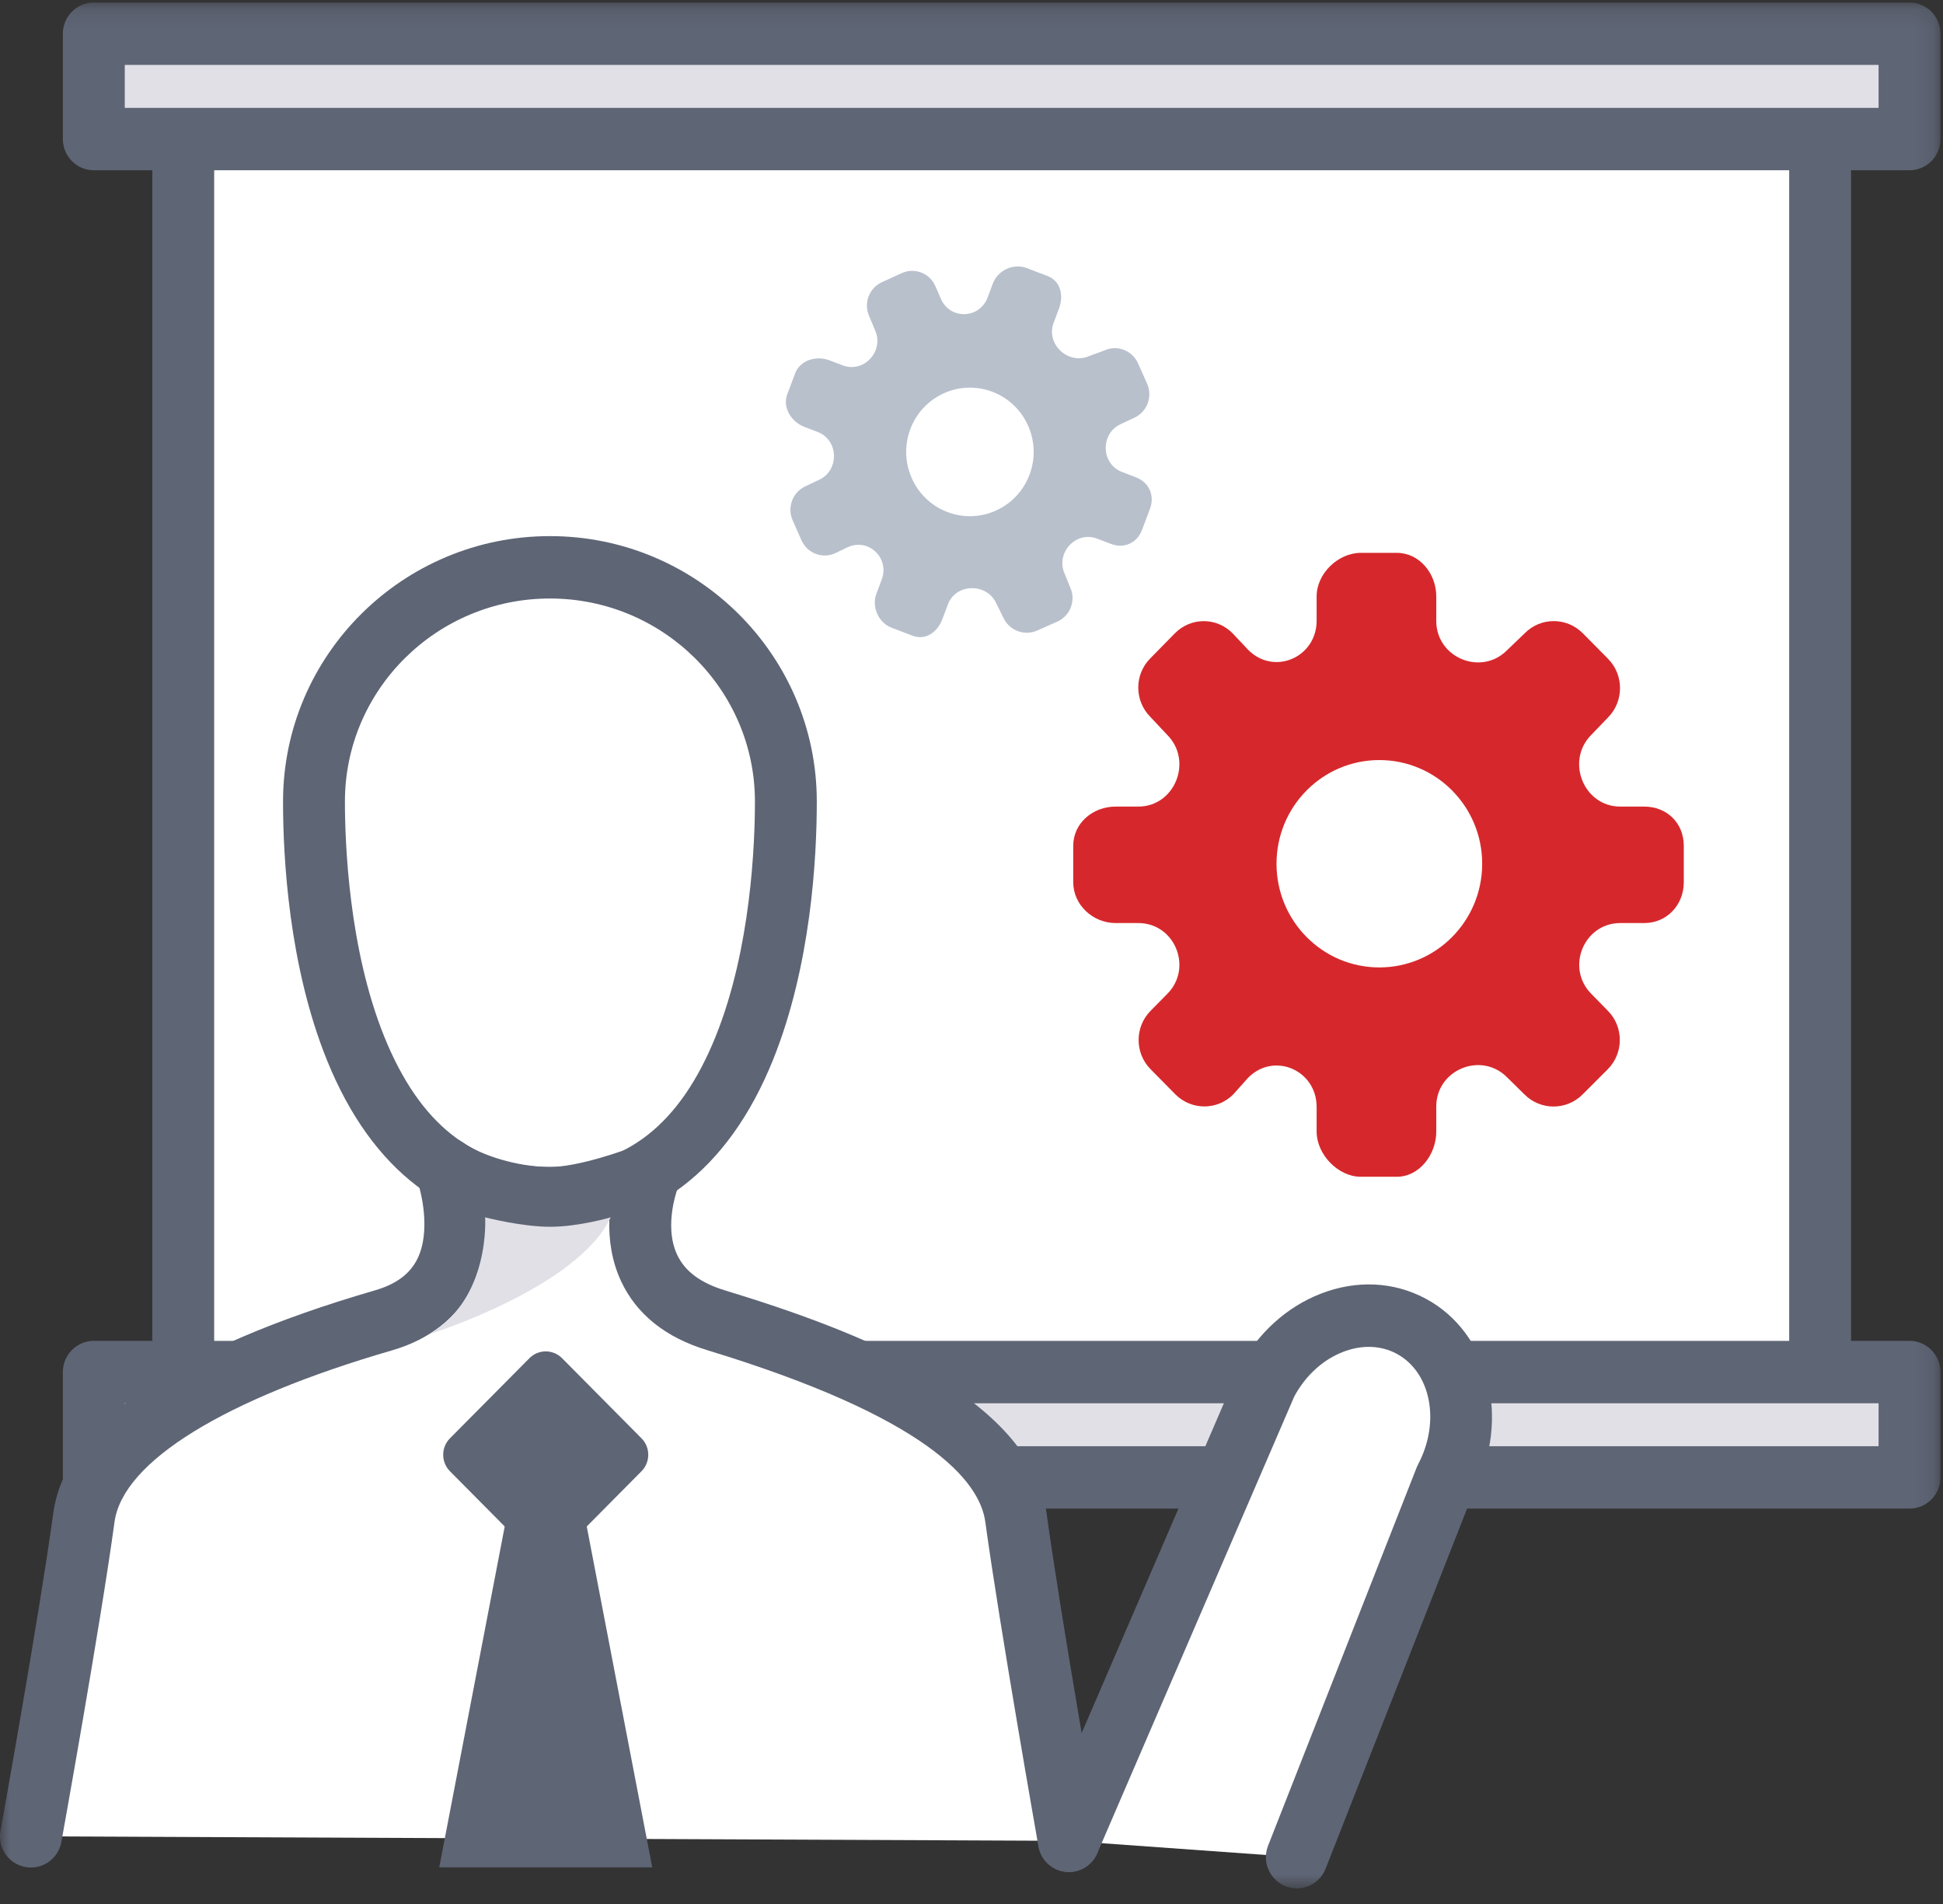 <?xml version="1.0" encoding="UTF-8"?>
<svg width="100px" height="98px" viewBox="0 0 100 98" version="1.1" xmlns="http://www.w3.org/2000/svg" xmlns:xlink="http://www.w3.org/1999/xlink">
    <rect x="0" y="0" width="100" height="98" fill="#333333" stroke="none"/>
    <!-- Generator: Sketch 54.1 (76490) - https://sketchapp.com -->
    <title>topreason_icon01</title>
    <desc>Created with Sketch.</desc>
    <defs>
        <polygon id="path-1" points="3.88388271e-05 0.13 99.87 0.13 99.87 97.197 3.88388271e-05 97.197"></polygon>
    </defs>
    <g id="top" stroke="none" stroke-width="1" fill="none" fill-rule="evenodd">
        <g id="01_top" transform="translate(-418, -3300)">
            <g id="reason" transform="translate(0, 2817)">
                <g id="riyuu">
                    <g id="Group-2" transform="translate(236, 432)">
                        <g id="topreason_icon01" transform="translate(182, 51)">
                            <polygon id="Fill-1" fill="#FFFFFF" points="10 72 94 72 94 5 10 5"></polygon>
                            <g id="Group-19">
                                <mask id="mask-2" fill="white">
                                    <use xlink:href="#path-1"></use>
                                </mask>
                                <g id="Clip-3"></g>
                                <path d="M11.023,70.918 L92.084,70.918 L92.084,5.906 L11.023,5.906 L11.023,70.918 Z M93.676,74.13 L9.43,74.13 C8.551,74.13 7.838,73.411 7.838,72.524 L7.838,4.3 C7.838,3.413 8.551,2.695 9.43,2.695 L93.676,2.695 C94.555,2.695 95.268,3.413 95.268,4.3 L95.268,72.524 C95.268,73.411 94.555,74.13 93.676,74.13 L93.676,74.13 Z" id="Fill-2" fill="#5E6575" mask="url(#mask-2)"></path>
                                <polygon id="Fill-4" fill="#E1E0E6" mask="url(#mask-2)" points="4.829 7.157 98.278 7.157 98.278 1.735 4.829 1.735"></polygon>
                                <path d="M6.421,5.552 L96.685,5.552 L96.685,3.341 L6.421,3.341 L6.421,5.552 Z M98.277,8.763 L4.829,8.763 C3.949,8.763 3.236,8.044 3.236,7.157 L3.236,1.735 C3.236,0.848 3.949,0.13 4.829,0.13 L98.277,0.13 C99.157,0.13 99.87,0.848 99.87,1.735 L99.87,7.157 C99.87,8.044 99.157,8.763 98.277,8.763 L98.277,8.763 Z" id="Fill-5" fill="#5E6575" mask="url(#mask-2)"></path>
                                <polygon id="Fill-6" fill="#E1E0E6" mask="url(#mask-2)" points="4.829 76.043 98.278 76.043 98.278 70.621 4.829 70.621"></polygon>
                                <path d="M6.421,74.437 L96.685,74.437 L96.685,72.227 L6.421,72.227 L6.421,74.437 Z M98.277,77.648 L4.829,77.648 C3.949,77.648 3.236,76.93 3.236,76.043 L3.236,70.621 C3.236,69.734 3.949,69.015 4.829,69.015 L98.277,69.015 C99.157,69.015 99.87,69.734 99.87,70.621 L99.87,76.043 C99.87,76.93 99.157,77.648 98.277,77.648 L98.277,77.648 Z" id="Fill-7" fill="#5E6575" mask="url(#mask-2)"></path>
                                <path d="M66.744,95.591 L74.396,76.114 C75.964,73.141 75.171,69.624 72.626,68.26 C70.081,66.895 66.747,68.2 65.179,71.174 L55.013,94.749" id="Fill-8" fill="#FFFFFF" mask="url(#mask-2)"></path>
                                <path d="M66.744,97.197 C66.548,97.197 66.35,97.16 66.158,97.083 C65.34,96.757 64.94,95.824 65.264,94.999 L72.915,75.523 C72.937,75.467 72.962,75.413 72.99,75.361 C74.143,73.174 73.644,70.624 71.879,69.677 C71.063,69.24 70.08,69.208 69.112,69.587 C68.078,69.991 67.193,70.803 66.613,71.875 L56.473,95.389 C56.123,96.202 55.184,96.575 54.378,96.221 C53.572,95.868 53.202,94.922 53.553,94.109 L63.719,70.534 C63.735,70.495 63.753,70.457 63.773,70.42 C64.711,68.642 66.197,67.283 67.96,66.593 C69.804,65.871 71.727,65.96 73.374,66.842 C76.665,68.606 77.763,73.051 75.845,76.785 L68.225,96.182 C67.977,96.812 67.377,97.197 66.744,97.197" id="Fill-9" fill="#5E6575" mask="url(#mask-2)"></path>
                                <path d="M16.16,41.255 C16.16,47.913 17.824,61.671 28.303,61.671 C38.782,61.671 40.446,47.913 40.446,41.255 C40.446,34.597 35.01,29.199 28.303,29.199 C21.596,29.199 16.16,34.597 16.16,41.255" id="Fill-10" fill="#FFFFFF" mask="url(#mask-2)"></path>
                                <path d="M28.303,30.805 C22.485,30.805 17.752,35.493 17.752,41.255 C17.752,43.386 17.949,48.832 19.776,53.354 C21.601,57.87 24.39,60.066 28.303,60.066 C32.216,60.066 35.005,57.87 36.829,53.354 C38.657,48.832 38.854,43.386 38.854,41.255 C38.854,35.493 34.121,30.805 28.303,30.805 M28.303,63.277 C23.098,63.277 19.13,60.265 16.827,54.566 C14.861,49.699 14.567,44.137 14.567,41.255 C14.567,33.722 20.729,27.594 28.303,27.594 C35.877,27.594 42.038,33.722 42.038,41.255 C42.038,44.137 41.745,49.699 39.779,54.566 C37.476,60.265 33.508,63.277 28.303,63.277" id="Fill-11" fill="#5E6575" mask="url(#mask-2)"></path>
                                <path d="M55.013,94.749 C55.013,94.749 53.023,83.495 52.289,78.116 C51.555,72.738 41.658,69.418 36.859,67.956 C31.031,66.182 33.452,60.421 33.452,60.421 C33.452,60.421 30.352,61.671 28.303,61.671 C26.254,61.671 24.049,60.93 22.941,60.138 C22.941,60.138 25.294,66.345 19.747,67.956 C14.935,69.354 5.051,72.738 4.317,78.116 C3.583,83.495 1.593,94.517 1.593,94.517" id="Fill-12" fill="#FFFFFF" mask="url(#mask-2)"></path>
                                <path d="M55.011,96.355 C54.254,96.355 53.583,95.808 53.445,95.031 C53.425,94.918 51.442,83.684 50.711,78.335 C50.42,76.201 47.7,72.934 36.398,69.494 C34.248,68.839 32.756,67.643 31.963,65.939 C31.465,64.867 31.33,63.767 31.361,62.798 C30.375,63.06 29.267,63.277 28.303,63.277 C27.249,63.277 26.104,63.103 25.032,62.803 C25.055,63.876 24.896,65.086 24.332,66.227 C23.55,67.808 22.117,68.939 20.188,69.5 C11.527,72.015 6.317,75.235 5.894,78.335 C5.164,83.687 3.179,94.694 3.159,94.804 C3.002,95.677 2.173,96.254 1.307,96.096 C0.442,95.938 -0.132,95.102 0.026,94.229 C0.046,94.119 2.018,83.18 2.74,77.897 C3.369,73.287 8.943,69.424 19.306,66.413 C20.386,66.1 21.098,65.57 21.482,64.794 C22.184,63.374 21.684,61.319 21.453,60.712 C21.203,60.051 21.411,59.303 21.965,58.869 C22.52,58.436 23.29,58.419 23.862,58.828 C24.713,59.437 26.607,60.066 28.303,60.066 C29.725,60.066 32.076,59.246 32.861,58.93 C33.458,58.69 34.14,58.835 34.589,59.298 C35.039,59.76 35.169,60.45 34.918,61.047 C34.913,61.059 34.122,63.04 34.854,64.59 C35.253,65.438 36.06,66.036 37.319,66.419 C44.029,68.462 53.044,71.874 53.866,77.897 C54.588,83.184 56.561,94.355 56.581,94.467 C56.735,95.34 56.158,96.174 55.293,96.33 C55.198,96.347 55.104,96.355 55.011,96.355" id="Fill-13" fill="#5E6575" mask="url(#mask-2)"></path>
                                <path d="M31.432,62.657 C31.432,62.657 29.794,63.143 28.311,63.143 C26.829,63.143 24.967,62.657 24.967,62.657 C24.967,62.657 25.256,66.806 22.106,68.668 C22.106,68.668 29.725,66.289 31.432,62.657" id="Fill-14" fill="#E1E0E6" mask="url(#mask-2)"></path>
                                <path d="M28.928,79.849 L33.016,75.726 C33.48,75.258 33.48,74.499 33.016,74.031 L28.928,69.908 C28.463,69.44 27.711,69.44 27.247,69.908 L23.158,74.031 C22.694,74.499 22.694,75.258 23.158,75.726 L27.247,79.849 C27.711,80.317 28.463,80.317 28.928,79.849" id="Fill-15" fill="#5E6575" mask="url(#mask-2)"></path>
                                <path d="M33.569,96.115 L29.342,74.112 C29.003,72.81 27.171,72.81 26.832,74.112 L22.606,96.115 L33.569,96.115 Z" id="Fill-16" fill="#5E6575" mask="url(#mask-2)"></path>
                                <path d="M76.283,44.457 C76.283,47.405 73.913,49.794 70.99,49.794 C68.068,49.794 65.698,47.405 65.698,44.457 C65.698,41.51 68.068,39.121 70.99,39.121 C73.913,39.121 76.283,41.51 76.283,44.457 M67.763,30.695 L67.763,31.944 C67.763,33.842 65.566,34.79 64.238,33.446 L63.438,32.596 C62.614,31.762 61.294,31.761 60.469,32.595 L59.197,33.891 C58.374,34.723 58.381,36.07 59.205,36.9 L60.075,37.827 C61.407,39.167 60.468,41.515 58.587,41.515 L57.418,41.515 C56.252,41.515 55.236,42.36 55.236,43.536 L55.236,45.405 C55.236,46.58 56.252,47.51 57.418,47.51 L58.585,47.51 C60.467,47.51 61.408,49.816 60.076,51.156 L59.221,52.023 C58.396,52.852 58.394,54.202 59.217,55.034 L60.488,56.323 C61.314,57.157 62.655,57.158 63.479,56.322 L64.237,55.473 C65.565,54.128 67.763,55.077 67.763,56.975 L67.763,58.245 C67.763,59.421 68.869,60.569 70.035,60.569 L71.889,60.569 C73.054,60.569 73.92,59.421 73.92,58.245 L73.92,56.953 C73.92,55.058 76.232,54.108 77.562,55.448 L78.459,56.331 C79.282,57.16 80.625,57.161 81.449,56.333 L82.745,55.037 C83.572,54.206 83.575,52.855 82.749,52.023 L81.901,51.156 C80.569,49.815 81.512,47.51 83.393,47.51 L84.623,47.51 C85.788,47.51 86.659,46.58 86.659,45.405 L86.659,43.536 C86.659,42.36 85.788,41.515 84.623,41.515 L83.388,41.515 C81.507,41.515 80.566,39.169 81.895,37.828 L82.759,36.93 C83.584,36.098 83.583,34.736 82.758,33.905 L81.459,32.592 C80.635,31.762 79.301,31.759 78.477,32.589 L77.562,33.469 C76.232,34.808 73.92,33.857 73.92,31.961 L73.92,30.695 C73.92,29.52 73.054,28.456 71.889,28.456 L70.035,28.456 C68.869,28.456 67.763,29.52 67.763,30.695" id="Fill-17" fill="#D6282C" mask="url(#mask-2)"></path>
                                <path d="M52.987,24.432 C52.345,26.14 50.452,27.001 48.758,26.354 C47.063,25.707 46.21,23.798 46.851,22.089 C47.493,20.381 49.386,19.52 51.08,20.167 C52.775,20.814 53.628,22.723 52.987,24.432 M51.1,14.59 L50.829,15.314 C50.416,16.414 48.907,16.467 48.43,15.394 L48.137,14.719 C47.841,14.053 47.069,13.758 46.409,14.059 L45.386,14.527 C44.728,14.827 44.437,15.609 44.734,16.273 L45.037,16.999 C45.517,18.071 44.462,19.222 43.371,18.805 L42.693,18.547 C42.018,18.289 41.18,18.534 40.924,19.216 L40.517,20.299 C40.261,20.981 40.731,21.717 41.406,21.975 L42.083,22.233 C43.174,22.65 43.208,24.221 42.144,24.703 L41.455,25.028 C40.796,25.327 40.499,26.115 40.795,26.78 L41.251,27.811 C41.547,28.478 42.324,28.776 42.983,28.474 L43.636,28.162 C44.699,27.676 45.794,28.724 45.381,29.824 L45.105,30.561 C44.849,31.242 45.213,32.051 45.889,32.309 L46.963,32.719 C47.639,32.977 48.249,32.54 48.504,31.858 L48.786,31.109 C49.198,30.011 50.801,29.993 51.28,31.064 L51.636,31.785 C51.933,32.448 52.725,32.751 53.383,32.453 L54.423,31.991 C55.084,31.693 55.383,30.912 55.085,30.247 L54.794,29.531 C54.314,28.46 55.373,27.307 56.464,27.723 L57.176,27.995 C57.852,28.253 58.522,27.952 58.778,27.27 L59.185,26.187 C59.441,25.505 59.139,24.825 58.463,24.567 L57.748,24.293 C56.658,23.877 56.621,22.311 57.684,21.828 L58.38,21.5 C59.039,21.2 59.335,20.412 59.037,19.747 L58.57,18.699 C58.273,18.035 57.5,17.738 56.842,18.037 L56.064,18.323 C55.001,18.805 53.812,17.721 54.225,16.622 L54.5,15.888 C54.756,15.207 54.589,14.465 53.913,14.207 L52.839,13.797 C52.163,13.539 51.356,13.909 51.1,14.59" id="Fill-18" fill="#B8C0CC" mask="url(#mask-2)"></path>
                            </g>
                        </g>
                    </g>
                </g>
            </g>
        </g>
    </g>
</svg>